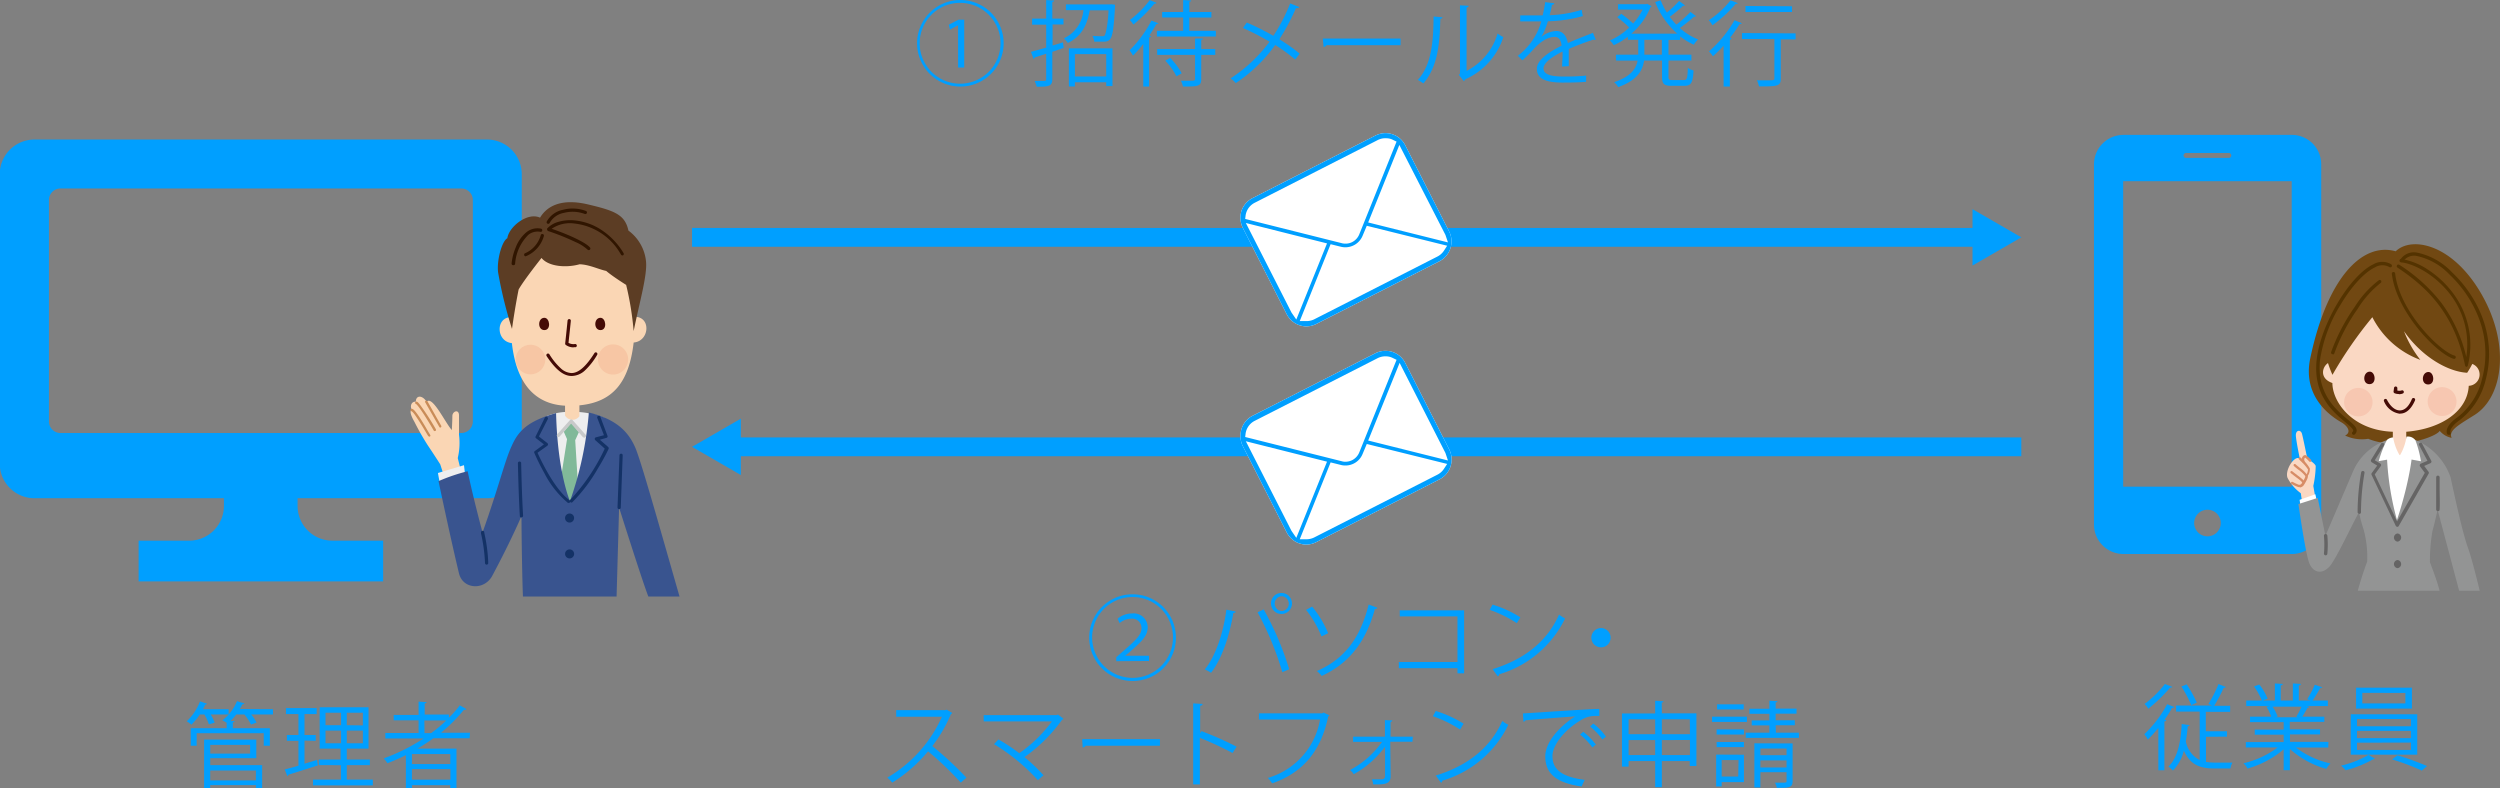 <svg id="レイヤー_1" data-name="レイヤー 1" xmlns="http://www.w3.org/2000/svg" xmlns:xlink="http://www.w3.org/1999/xlink" viewBox="0 0 376.03 118.58"><rect x="0" y="0" width="376.03" height="118.58" fill="#808080" stroke="none"/><defs><style>.cls-1,.cls-3{fill:none;}.cls-2{fill:#009fff;}.cls-3{stroke:#009fff;stroke-miterlimit:10;stroke-width:2.83px;}.cls-4{fill:#fff;}.cls-5{clip-path:url(#clip-path);}.cls-6{fill:#714812;}.cls-7{fill:#fad8c3;}.cls-8{fill:#d78c66;}.cls-9{fill:#939494;}.cls-10{fill:#f7c7b1;}.cls-11{fill:#440b06;}.cls-12{fill:#543300;}.cls-13{fill:#656464;}.cls-14{fill:#fad6b4;}.cls-15{fill:#c98c58;}.cls-16{fill:#eeeeef;}.cls-17{fill:#81b999;}.cls-18{fill:#39548f;}.cls-19{fill:#143266;}.cls-20{fill:#f7c6a4;}.cls-21{fill:#5c3d24;}.cls-22{fill:#301500;}.cls-23{fill:#c8c9ca;}</style><clipPath id="clip-path" transform="translate(-0.04 -1.2)"><rect class="cls-1" x="331.7" y="30.61" width="55.24" height="59.44"/></clipPath></defs><title>106</title><path class="cls-2" d="M324.68,110.69a19.75,19.75,0,0,1-1.58,1.75,6.61,6.61,0,0,0-.53-.81,17.94,17.94,0,0,0,3.44-4.51l1.07.43c-.05.1-.16.13-.33.13a18.68,18.68,0,0,1-1.13,1.76l.26.1c0,.09-.11.15-.29.18v7.34h-.91Zm2.09-6.18c0,.09-.17.13-.32.11a23.13,23.13,0,0,1-3.28,3.18,4.53,4.53,0,0,0-.56-.72,15.43,15.43,0,0,0,3.06-3Zm5.08,7.51v3.77a7,7,0,0,0,1.33.11h2.65a2.7,2.7,0,0,0-.31.89h-2.39c-2.15,0-3.66-.53-4.61-2.69a6.54,6.54,0,0,1-1.64,3,5,5,0,0,0-.69-.6c1.35-1.25,1.87-3.6,2-6.39l1.18.15c0,.1-.1.16-.27.19a21.9,21.9,0,0,1-.29,2.25,4,4,0,0,0,2.09,2.82v-7.29h-3.55v-.91h5.41l-.55-.23a19.6,19.6,0,0,0,1.52-3l1.09.44c0,.09-.15.13-.31.13a25.07,25.07,0,0,1-1.43,2.7h2.4v.91h-3.66v2.92H335V112Zm-2.91-7.89a19.62,19.62,0,0,1,1.53,2.75l-.83.39a19.46,19.46,0,0,0-1.49-2.81Z" transform="translate(-0.04 -1.2)"/><path class="cls-2" d="M350.24,113.64h-4.86a13.12,13.12,0,0,0,5.19,2.39,3.89,3.89,0,0,0-.63.82,13.69,13.69,0,0,1-5.48-3v3.2h-.93v-3.14a14.32,14.32,0,0,1-5.44,2.89,3.54,3.54,0,0,0-.61-.8,13.58,13.58,0,0,0,5.14-2.37h-4.78v-.81h5.69V111.7h-4.35v-.76h4.35v-1.12h-5.06V109h3.19a7,7,0,0,0-.72-1.49l.54-.11H337.9v-.83h2.35a10.7,10.7,0,0,0-1.18-2.13l.8-.28a8.91,8.91,0,0,1,1.25,2.13l-.74.28h1.83V104l1.19.07c0,.14-.13.21-.31.23v2.27h1.82V104l1.22.07c0,.14-.14.21-.32.23v2.27h1.76l-.51-.19a14.33,14.33,0,0,0,1.15-2.19l1.1.38c0,.08-.14.13-.29.13a21.33,21.33,0,0,1-1.14,1.87h2.3v.83H347l.41.13a.26.26,0,0,1-.29.12c-.2.38-.51.93-.79,1.35h3.32v.78h-5.2v1.12H349v.76h-4.52v1.13h5.78ZM345.43,109a12.55,12.55,0,0,0,.79-1.51h-4.36a6.69,6.69,0,0,1,.77,1.5l-.43.1h3.46Z" transform="translate(-0.04 -1.2)"/><path class="cls-2" d="M357.26,115.31a.42.42,0,0,1-.28.1,17,17,0,0,1-4.13,1.65,5.67,5.67,0,0,0-.69-.7,14.51,14.51,0,0,0,4.13-1.62Zm-3.64-6.68h10v6.08h-10Zm.8-4h8.4v3.15h-8.4Zm.14,4.73v1.08h8.11v-1.08Zm0,1.77v1.09h8.11v-1.09Zm0,1.78V114h8.11v-1.11Zm.8-7.5V107h6.48v-1.57Zm8.95,11.7a34.5,34.5,0,0,0-4.49-1.69l.83-.62a45.44,45.44,0,0,1,4.45,1.62Z" transform="translate(-0.04 -1.2)"/><path class="cls-2" d="M31.46,110.15a6.67,6.67,0,0,0-.69-1.49H30.1a9.56,9.56,0,0,1-1.27,1.54,5.24,5.24,0,0,0-.7-.51,8.24,8.24,0,0,0,2-3l1.08.37a.3.3,0,0,1-.29.11c-.1.22-.23.46-.35.7h3.86v.79H31.73a7.63,7.63,0,0,1,.6,1.24Zm9.64-2.28v.79H37.83a5.91,5.91,0,0,1,.8,1.23l-.84.29a7.49,7.49,0,0,0-1-1.52H35.58a8.56,8.56,0,0,1-.89,1l.64,0c0,.1-.09.16-.27.18v.89h5.57v2.64h-.92v-1.89H29.62v1.89h-.89v-2.64h5.4v-.82c-.19-.12-.46-.28-.64-.37a7,7,0,0,0,2.2-2.88l1.09.34c0,.08-.12.13-.29.13-.11.23-.24.47-.38.71Zm-9.44,7.37v1.05h7.81v3.46h-.94v-.46H31.66v.49h-.92v-7.33h7.85v2.79Zm6-2h-6v1.31h6Zm.87,3.86H31.66v1.48h6.87Z" transform="translate(-0.04 -1.2)"/><path class="cls-2" d="M45.84,112.59v3.48l1.9-.57c0,.09,0,.17.11.82-1.62.52-3.34,1.08-4.42,1.4a.28.28,0,0,1-.18.21l-.38-1c.57-.14,1.27-.33,2.06-.56v-3.74H43.19v-.88h1.74v-3.15H43.05v-.9h4.62v.9H45.84v3.15h1.69v.88Zm6.36,5.87h3.92v.87h-9v-.87h4.2v-2.17H48v-.85h3.27V113.8H48.12v-6.22h7.35v6.22H52.2v1.64h3.47v.85H52.2ZM49,108.4v1.88h2.34V108.4ZM49,113h2.34v-1.91H49Zm5.62-2.69V108.4H52.2v1.88Zm0,2.69v-1.91H52.2V113Z" transform="translate(-0.04 -1.2)"/><path class="cls-2" d="M70.68,112.24H65.23a27.39,27.39,0,0,1-2.4,1.56H68.7v5.92h-.93v-.42H62v.48h-.91v-5c-.9.45-1.84.86-2.77,1.22a5.93,5.93,0,0,0-.56-.73,28.87,28.87,0,0,0,6-3H58v-.82h5v-1.9H59.26v-.82H63v-2l1.2.08c0,.1-.1.17-.28.2v1.67h3.64v.47a15.06,15.06,0,0,0,1.64-1.86l1,.57a.3.3,0,0,1-.24.09h-.14a23,23,0,0,1-3.45,3.46h4.36Zm-2.91,3.88v-1.5H62v1.5ZM62,118.47h5.79v-1.58H62Zm1.89-7h1a22,22,0,0,0,2.27-1.9H63.87Z" transform="translate(-0.04 -1.2)"/><line class="cls-3" x1="297.93" y1="35.7" x2="104.09" y2="35.7"/><polygon class="cls-2" points="296.69 31.46 304.03 35.7 296.69 39.94 296.69 31.46"/><line class="cls-3" x1="110.19" y1="67.21" x2="304.03" y2="67.21"/><polygon class="cls-2" points="111.43 71.45 104.09 67.21 111.43 62.97 111.43 71.45"/><path class="cls-4" d="M196.33,50.29a4,4,0,0,1-.5-.08l-.3-.08a3.21,3.21,0,0,1-1.09-.6,3.38,3.38,0,0,1-.86-1.06l-6.61-13a2.82,2.82,0,0,1-.23-.61,3.25,3.25,0,0,1-.05-1.61,3.18,3.18,0,0,1,.08-.33A3.37,3.37,0,0,1,188.43,31l18.49-9.41a3.39,3.39,0,0,1,1.74-.36,3.63,3.63,0,0,1,.81.16l.31.12a3.36,3.36,0,0,1,1.28,1,3.43,3.43,0,0,1,.35.55L218,36a3.33,3.33,0,0,1,.36,1.31,3.46,3.46,0,0,1-.16,1.24,1.72,1.72,0,0,1-.11.29,3.34,3.34,0,0,1-1.55,1.66l-18.48,9.41A3.43,3.43,0,0,1,196.33,50.29Z" transform="translate(-0.04 -1.2)"/><path class="cls-2" d="M196.33,50.29a4,4,0,0,1-.5-.08l-.3-.08a3.21,3.21,0,0,1-1.09-.6,3.38,3.38,0,0,1-.86-1.06l-6.61-13a2.82,2.82,0,0,1-.23-.61,3.25,3.25,0,0,1-.05-1.61,3.18,3.18,0,0,1,.08-.33A3.37,3.37,0,0,1,188.43,31l18.49-9.41a3.39,3.39,0,0,1,1.74-.36,3.63,3.63,0,0,1,.81.16l.31.12a3.36,3.36,0,0,1,1.28,1,3.43,3.43,0,0,1,.35.55L218,36a3.33,3.33,0,0,1,.36,1.31,3.46,3.46,0,0,1-.16,1.24,1.72,1.72,0,0,1-.11.29,3.34,3.34,0,0,1-1.55,1.66l-18.48,9.41A3.43,3.43,0,0,1,196.33,50.29Zm-.79-.8.9,0a2.53,2.53,0,0,0,1.29-.27l18.49-9.42a2.62,2.62,0,0,0,1-.88l.49-.76-12.09-3L205,36.64a2.81,2.81,0,0,1-2.8,1.75,2.94,2.94,0,0,1-.49-.08l-1.53-.38Zm-1.27-1.33.06.1.69,1,4.62-11.45-12.21-3.07ZM208.6,22a2.51,2.51,0,0,0-1.34.27l-18.48,9.42a2.55,2.55,0,0,0-1.29,1.5,2.83,2.83,0,0,0-.09.37l-.07.57,14.54,3.65a1.76,1.76,0,0,0,.39.06,2.24,2.24,0,0,0,1.17-.23,2.26,2.26,0,0,0,1.06-1.16L210.1,22.5l-.54-.26a1.64,1.64,0,0,0-.33-.14A2.2,2.2,0,0,0,208.6,22Zm-2.77,12.66,12,3-.38-1.13L210.52,23Z" transform="translate(-0.04 -1.2)"/><path class="cls-4" d="M196.33,83.11a2.74,2.74,0,0,1-.5-.08l-.3-.08a3.05,3.05,0,0,1-1.09-.6,3.38,3.38,0,0,1-.86-1.06l-6.61-13a2.82,2.82,0,0,1-.23-.61,3.25,3.25,0,0,1-.05-1.61,3.18,3.18,0,0,1,.08-.33,3.37,3.37,0,0,1,1.66-2l18.49-9.41a3.29,3.29,0,0,1,1.74-.35,3.13,3.13,0,0,1,.81.15l.31.12a3.36,3.36,0,0,1,1.28,1,3.94,3.94,0,0,1,.35.55l6.61,13a3.38,3.38,0,0,1,.36,1.31,3.46,3.46,0,0,1-.16,1.24,1.72,1.72,0,0,1-.11.29,3.3,3.3,0,0,1-1.55,1.66l-18.48,9.41A3.33,3.33,0,0,1,196.33,83.11Z" transform="translate(-0.04 -1.2)"/><path class="cls-2" d="M196.33,83.11a2.74,2.74,0,0,1-.5-.08l-.3-.08a3.05,3.05,0,0,1-1.09-.6,3.38,3.38,0,0,1-.86-1.06l-6.61-13a2.82,2.82,0,0,1-.23-.61,3.25,3.25,0,0,1-.05-1.61,3.18,3.18,0,0,1,.08-.33,3.37,3.37,0,0,1,1.66-2l18.49-9.41a3.29,3.29,0,0,1,1.74-.35,3.13,3.13,0,0,1,.81.15l.31.12a3.36,3.36,0,0,1,1.28,1,3.94,3.94,0,0,1,.35.55l6.61,13a3.38,3.38,0,0,1,.36,1.31,3.46,3.46,0,0,1-.16,1.24,1.72,1.72,0,0,1-.11.29,3.3,3.3,0,0,1-1.55,1.66l-18.48,9.41A3.33,3.33,0,0,1,196.33,83.11Zm-.79-.8.9,0a2.64,2.64,0,0,0,1.29-.28l18.49-9.42a2.62,2.62,0,0,0,1-.88l.49-.75-12.09-3L205,69.46a2.78,2.78,0,0,1-2.8,1.75,2.18,2.18,0,0,1-.49-.08l-1.53-.38ZM194.27,81l.06.1.69,1,4.62-11.46-12.21-3.07ZM208.6,54.8a2.61,2.61,0,0,0-1.34.27l-18.48,9.42a2.55,2.55,0,0,0-1.29,1.5,2.83,2.83,0,0,0-.09.37l-.07.57,14.54,3.65a1.78,1.78,0,0,0,.39.07,2.35,2.35,0,0,0,1.17-.24,2.26,2.26,0,0,0,1.06-1.16l5.61-13.93-.54-.26a2.52,2.52,0,0,0-.33-.14A2.2,2.2,0,0,0,208.6,54.8Zm-2.77,12.66,12,3-.38-1.13-6.89-13.55Z" transform="translate(-0.04 -1.2)"/><path class="cls-2" d="M344.74,21.49H319.39A4.43,4.43,0,0,0,315,25.9V80.12a4.43,4.43,0,0,0,4.42,4.41h25.35a4.42,4.42,0,0,0,4.41-4.41V25.9A4.42,4.42,0,0,0,344.74,21.49Zm-15.9,2.72h6.44a.37.37,0,0,1,.37.37.36.36,0,0,1-.37.37h-6.44a.37.37,0,0,1-.37-.37A.38.38,0,0,1,328.84,24.21Zm3.23,57.66a2,2,0,1,1,2-2A2,2,0,0,1,332.07,81.87Zm12.67-7.47H319.39V28.45h25.35Z" transform="translate(-0.04 -1.2)"/><path class="cls-2" d="M170.39,103.63a6.52,6.52,0,1,1,6.52-6.51A6.5,6.5,0,0,1,170.39,103.63Zm-6.08-6.51A6.08,6.08,0,1,0,170.39,91,6.08,6.08,0,0,0,164.31,97.12Zm3.63,3.53v-.59l.79-.7c2.31-2,3-2.72,3-3.66a1.4,1.4,0,0,0-1.6-1.44,2.8,2.8,0,0,0-1.69.66l-.3-.66a3.4,3.4,0,0,1,2.19-.79,2.11,2.11,0,0,1,2.34,2.06c0,1.38-1,2.24-2.89,3.9l-.5.4v0h3.59v.79Z" transform="translate(-0.04 -1.2)"/><path class="cls-2" d="M185.92,93.19c0,.12-.16.2-.37.21-.56,3.37-1.72,6.91-3.36,9a4.22,4.22,0,0,0-.94-.5c1.57-1.91,2.81-5.46,3.25-9Zm7,9.11a47,47,0,0,0-3.72-9l.91-.44a45.34,45.34,0,0,1,3.84,9Zm-.18-11.91A1.58,1.58,0,1,1,191.21,92,1.57,1.57,0,0,1,192.78,90.39ZM193.89,92a1.12,1.12,0,0,0-1.11-1.12,1.12,1.12,0,0,0,0,2.23A1.12,1.12,0,0,0,193.89,92Z" transform="translate(-0.04 -1.2)"/><path class="cls-2" d="M197.4,92.44a15.85,15.85,0,0,1,2.41,4l-1,.49a16,16,0,0,0-2.32-4Zm9.8.17c0,.12-.14.18-.36.18-1.42,5.22-4.11,8.29-8,10.08a4.55,4.55,0,0,0-.72-.74c3.86-1.69,6.45-4.61,7.78-10Z" transform="translate(-0.04 -1.2)"/><path class="cls-2" d="M220.26,93v9.48h-1v-.77h-8.82v-.94h8.82V93.91h-8.68V93Z" transform="translate(-0.04 -1.2)"/><path class="cls-2" d="M224.54,92.14a17.56,17.56,0,0,1,4.18,1.91l-.53.88a18.28,18.28,0,0,0-4.09-2Zm0,9.71c5-1.54,8.28-4.33,10-8.21a5.34,5.34,0,0,0,.91.58,16.06,16.06,0,0,1-9.92,8.4.42.42,0,0,1-.2.32Z" transform="translate(-0.04 -1.2)"/><path class="cls-2" d="M242.3,97.12a1.45,1.45,0,1,1-1.44-1.45A1.45,1.45,0,0,1,242.3,97.12Z" transform="translate(-0.04 -1.2)"/><path class="cls-2" d="M143.26,108.45a.31.31,0,0,1-.19.16,21.53,21.53,0,0,1-2.8,4.81,51.35,51.35,0,0,1,5.13,4.75l-.85.75a46.41,46.41,0,0,0-4.92-4.71,22.15,22.15,0,0,1-5.39,4.71,5.18,5.18,0,0,0-.73-.76,20.09,20.09,0,0,0,8.21-9.15h-6.88v-1h7.42l.18-.07Z" transform="translate(-0.04 -1.2)"/><path class="cls-2" d="M160,109.31a.33.33,0,0,1-.21.14,23.64,23.64,0,0,1-5.66,5.63,26.48,26.48,0,0,1,2.87,2.73l-.85.74a29.53,29.53,0,0,0-6.6-5.42l.67-.71a27.68,27.68,0,0,1,3.13,2.07,20.93,20.93,0,0,0,4.91-4.78H148v-.95h11l.16-.09Z" transform="translate(-0.04 -1.2)"/><path class="cls-2" d="M162.81,112.37h11.7v1H163.34a.59.59,0,0,1-.45.26Z" transform="translate(-0.04 -1.2)"/><path class="cls-2" d="M185.43,114.46a50,50,0,0,0-4.92-2.28v7h-1V107l1.41.08c0,.16-.12.25-.36.3v4.09l.21-.3a50.57,50.57,0,0,1,5.27,2.34Z" transform="translate(-0.04 -1.2)"/><path class="cls-2" d="M200,108.8a.35.35,0,0,1-.18.16c-1.11,5.3-3.85,8.46-8.43,10.07a7.56,7.56,0,0,0-.65-.82,11.1,11.1,0,0,0,7.85-8.78H189.4v-.94h9.52l.2-.12Z" transform="translate(-0.04 -1.2)"/><path class="cls-2" d="M212.49,112.77h-3.34l.06,5.19c0,1.22-1,1.25-2.62,1.22a3.58,3.58,0,0,0-.2-.76c.72,0,1.34,0,1.55,0a.47.47,0,0,0,.43-.45l0-4.46a14.71,14.71,0,0,1-4.71,4.14,2.81,2.81,0,0,0-.56-.63,13.84,13.84,0,0,0,4.81-4.23h-4.35V112h4.79l0-2.49,1.12.06a.3.3,0,0,1-.28.21V112h3.35Z" transform="translate(-0.04 -1.2)"/><path class="cls-2" d="M216,108.14a17.56,17.56,0,0,1,4.18,1.91l-.53.88a18.28,18.28,0,0,0-4.09-2Zm0,9.71c5-1.54,8.28-4.33,10-8.21a5.34,5.34,0,0,0,.91.58,16.06,16.06,0,0,1-9.92,8.4.42.42,0,0,1-.2.32Z" transform="translate(-0.04 -1.2)"/><path class="cls-2" d="M229.1,108.51c1.05-.05,9.68-.66,11.5-.68l0,1.06a4.79,4.79,0,0,0-.52,0,4,4,0,0,0-2.4.72c-2.1,1.26-4.13,3.51-4.13,5.32,0,2,1.37,3.12,4.85,3.57l-.47,1c-4-.57-5.46-2.06-5.46-4.55,0-2,1.95-4.37,4.51-6-1.54.11-5.67.42-7.48.59a.42.42,0,0,1-.31.22Zm9.08,2.76a10.18,10.18,0,0,1,1.9,1.93l-.53.43a9.42,9.42,0,0,0-1.85-1.94Zm1.51-1.24A9,9,0,0,1,241.6,112l-.54.42a10.13,10.13,0,0,0-1.85-1.94Z" transform="translate(-0.04 -1.2)"/><path class="cls-2" d="M250,108.49h5.2v7.93h-1v-.75H250v3.93h-1v-3.93h-4v.84H244v-8H249V106.6l1.26.09c0,.09-.09.16-.28.19Zm-1,.91h-4v2.23h4Zm-4,5.37h4v-2.26h-4Zm9.21-5.37H250v2.23h4.23ZM250,114.77h4.23v-2.26H250Z" transform="translate(-0.04 -1.2)"/><path class="cls-2" d="M262.8,109v.79h-5.25V109Zm-.45,5.72v4.12H259v.65h-.83V114.7Zm0-3.81v.77h-4.11v-.77Zm-4.11,2.67v-.77h4.11v.77Zm4.07-6.44v.77h-4v-.77Zm-.77,8.38H259V118h2.49Zm5.62-4.12h3.46v.78h-8v-.78h3.56v-1.09h-2.66v-.75h2.66v-1h-3v-.76h3V106.6l1.22.07c0,.1-.1.17-.28.2v.91h3.14v.76h-3.14v1H270v.75h-2.88Zm2.51,1.62v5.68c0,1-.55,1-2.37,1a3.17,3.17,0,0,0-.28-.78l1.06,0c.59,0,.68,0,.68-.24v-1.33h-3.94v2.29h-.9V113Zm-.91.77h-3.94v1h3.94Zm-3.94,2.85h3.94v-1.07h-3.94Z" transform="translate(-0.04 -1.2)"/><path class="cls-2" d="M73.3,22.19h-68A5.22,5.22,0,0,0,0,27.4V70.93a5.22,5.22,0,0,0,5.22,5.21h28.5V77.3a5.22,5.22,0,0,1-5.21,5.22H20.89v6.13H57.67V82.52H50A5.22,5.22,0,0,1,44.8,77.3V76.14H73.3a5.22,5.22,0,0,0,5.22-5.21V27.4A5.22,5.22,0,0,0,73.3,22.19Zm-2.14,42.4a1.74,1.74,0,0,1-1.74,1.74H9.14A1.74,1.74,0,0,1,7.4,64.59V31.29a1.74,1.74,0,0,1,1.74-1.74H69.42a1.74,1.74,0,0,1,1.74,1.74Z" transform="translate(-0.04 -1.2)"/><g class="cls-5"><path class="cls-6" d="M360.38,39c2.4-2.33,8.64-1.13,13,6.61s3,15.41-1.13,18c-2.25,1.43-4,2.33-3.45,3.45A3.1,3.1,0,0,1,367,66c-.37.82-6.16,3.08-10.75,1.2a5.9,5.9,0,0,1-3.48-.49c.95-.45.47-1.39-.58-2s-5.95-3.51-4.66-9.62C350.08,43,355.34,37.57,360.38,39Z" transform="translate(-0.04 -1.2)"/><path class="cls-7" d="M371.9,55.94a12,12,0,0,1-.77,1.33c-2.91-.17-6.79-2.38-9.5-6.25a16.71,16.71,0,0,0,2.46,4.31,13.25,13.25,0,0,1-7.22-6.42,61.46,61.46,0,0,0-6,8.67,15.5,15.5,0,0,1-.67-1.77c-.92.61-1.29,2.33.66,3,0,2.84,3,7.12,9.09,7.33v1.18l-.39.38c.2.26,1.38,2.44,1.38,2.44s1.09-1.93,1.43-2.62l-.4-.38c0-.41,0-.86,0-1,5.31-.43,9.21-3.12,9.4-6.91A1.7,1.7,0,0,0,371.9,55.94Z" transform="translate(-0.04 -1.2)"/><path class="cls-4" d="M358.61,69.7s.67,8.38,2,10.48a47,47,0,0,0,2.81-10.54Z" transform="translate(-0.04 -1.2)"/><path class="cls-7" d="M348.56,77.59l-.57-3.3a15.55,15.55,0,0,0,.36-3c-.11-.42-1.26-1.09-1.26-1.09-.27-1.31-.62-3.05-.8-3.74s-1-.63-.92.34.59,3.38.59,3.38c-.76-.59-2.29,1.71-1.85,2.89a6.7,6.7,0,0,0,2,2.32l.42,2.87Z" transform="translate(-0.04 -1.2)"/><path class="cls-7" d="M374.1,95.66l-1.38-5.3-2.15.92L372,96.12s-.35,4,.57,3.68c0,1.53.3,3.5,1.22,3S374.72,97.4,374.1,95.66Z" transform="translate(-0.04 -1.2)"/><path class="cls-8" d="M372.52,100a.19.19,0,0,1-.13,0,.19.19,0,0,1,0-.26c.34-.34.41-.67.48-1.72a.19.19,0,0,1,.2-.17.17.17,0,0,1,.16.19c-.07,1-.15,1.52-.59,2a.18.18,0,0,1-.12,0Z" transform="translate(-0.04 -1.2)"/><path class="cls-8" d="M373,102.68a.55.55,0,0,1-.18,0,.18.18,0,0,1,.1-.35.18.18,0,0,0,.2,0c.21-.16.43-.8.34-2.93a.17.17,0,0,1,.17-.19.18.18,0,0,1,.19.17c.08,1.91-.06,2.91-.48,3.24a.51.51,0,0,1-.34.11Z" transform="translate(-0.04 -1.2)"/><polygon class="cls-4" points="346.04 76.25 345.89 75.18 348.26 74.34 348.5 75.49 346.04 76.25"/><polygon class="cls-4" points="371.2 93.21 371.43 94.2 373.88 93.51 373.58 92.44 371.2 93.21"/><path class="cls-9" d="M373.93,94s-1.67-7.6-2.7-10.46c-.79-2.23-1.83-7-2.6-10.56A9.45,9.45,0,0,0,363,67.24c0,5.17-2.43,12.17-2.43,12.17a42.5,42.5,0,0,1-1.54-12,8.57,8.57,0,0,0-5.16,4.92l-4.06,9.47-1.16-5.71-2.9.93s1,7,1.56,8.68,2,2,3.18.64c1-1.2,3.46-6.49,4.37-8.1a23.12,23.12,0,0,0,.7,2.62,15.61,15.61,0,0,1,.53,4.82,50.46,50.46,0,0,0-1.69,5.45c2.46.53,5.91.84,12.74-.16,0-1.09-1.61-5.21-1.61-5.21a26.18,26.18,0,0,1,.38-4.68c.38-1.38.77-3.22.77-3.22l4.52,17Z" transform="translate(-0.04 -1.2)"/><path class="cls-10" d="M356.9,61.68a2.14,2.14,0,1,1-2.14-2.13A2.14,2.14,0,0,1,356.9,61.68Z" transform="translate(-0.04 -1.2)"/><path class="cls-10" d="M369.53,61.6a2.17,2.17,0,1,1-2.17-2.17A2.17,2.17,0,0,1,369.53,61.6Z" transform="translate(-0.04 -1.2)"/><path class="cls-11" d="M356.49,57.1c.85,0,1.08,1.88-.05,1.88S355.46,57.1,356.49,57.1Z" transform="translate(-0.04 -1.2)"/><path class="cls-11" d="M365.31,57.15c.85,0,1.08,1.88-.05,1.88S364.27,57.15,365.31,57.15Z" transform="translate(-0.04 -1.2)"/><path class="cls-11" d="M360.83,60.46a1.44,1.44,0,0,1-.63-.12.26.26,0,0,1-.14-.26l.07-.53a.25.25,0,0,1,.5.07l0,.32a1.23,1.23,0,0,0,.6,0,.25.25,0,1,1,.18.46,1.36,1.36,0,0,1-.54.09Z" transform="translate(-0.04 -1.2)"/><path class="cls-11" d="M361,63.43a3,3,0,0,1-2.39-1.91.25.25,0,0,1,.44-.22c.53,1.05,1.27,1.66,2,1.63s1.32-.63,1.77-1.71a.25.25,0,0,1,.47.19c-.54,1.27-1.32,2-2.22,2Z" transform="translate(-0.04 -1.2)"/><path class="cls-12" d="M369.2,55.18h-.07c-1.29-.36-3.48-2.2-5.33-4.48-1.32-1.62-3.59-4.86-4-8.32a.24.24,0,0,1,.22-.27.25.25,0,0,1,.28.22c.63,5.68,6.74,11.76,8.94,12.36a.25.25,0,0,1,.17.31.26.26,0,0,1-.24.19Z" transform="translate(-0.04 -1.2)"/><path class="cls-12" d="M371.06,56.38h0a.25.25,0,0,1-.24-.2c-1.68-8.15-6.08-12-10.17-14.73a.25.25,0,0,1,.28-.42,25.18,25.18,0,0,1,6.26,5.64A22.1,22.1,0,0,1,371,54.9a12.31,12.31,0,0,0-2.11-9c-2.18-3.1-5.53-5-7.72-5.25a.25.25,0,0,1,.06-.5,10.27,10.27,0,0,1,4,1.61,14.64,14.64,0,0,1,4,3.85,12.91,12.91,0,0,1,2,10.58.25.25,0,0,1-.24.2Z" transform="translate(-0.04 -1.2)"/><path class="cls-12" d="M350.91,54.47h-.08a.25.25,0,0,1-.16-.32,29.21,29.21,0,0,1,3.56-6.81,15.08,15.08,0,0,1,3.63-4,.25.25,0,0,1,.34.1.26.26,0,0,1-.11.34,15.09,15.09,0,0,0-3.44,3.89,28.28,28.28,0,0,0-3.5,6.69.25.25,0,0,1-.24.17Z" transform="translate(-0.04 -1.2)"/><path class="cls-8" d="M347,72.93a.15.15,0,0,1-.11,0,.18.18,0,0,1,0-.25,1.55,1.55,0,0,0,.3-.87A7,7,0,0,0,346,70.46l-.17-.17a.18.18,0,0,1,0-.26.18.18,0,0,1,.25,0l.17.17a5.09,5.09,0,0,1,1.22,1.48,1.76,1.76,0,0,1-.37,1.17.17.17,0,0,1-.14.07Z" transform="translate(-0.04 -1.2)"/><path class="cls-8" d="M346.59,73.88h-.07a.17.17,0,0,1-.09-.23,1.78,1.78,0,0,1,.1-.21,2.15,2.15,0,0,0,.27-.61,4.7,4.7,0,0,0-1.08-1c-.24-.19-.47-.37-.65-.54a.18.18,0,0,1,0-.25.19.19,0,0,1,.26,0c.16.16.39.33.62.52a4.73,4.73,0,0,1,1.19,1.17c.1.2-.05.52-.28.94a1.65,1.65,0,0,0-.09.16.18.18,0,0,1-.17.11Z" transform="translate(-0.04 -1.2)"/><path class="cls-8" d="M345.94,74.46a.6.6,0,0,1-.22,0,7.1,7.1,0,0,1-1-.46.18.18,0,0,1-.07-.24.18.18,0,0,1,.25-.07,7.2,7.2,0,0,0,.92.43c.17,0,.31,0,.5-.32a.94.94,0,0,0-.24-.29c-.18-.16-.42-.34-.71-.55l-.78-.61a.19.19,0,0,1,0-.25.18.18,0,0,1,.25,0l.77.6a8.52,8.52,0,0,1,.8.64c.11.11.4.39.25.66a.89.89,0,0,1-.71.53Z" transform="translate(-0.04 -1.2)"/><path class="cls-8" d="M346.46,70.75a.18.18,0,0,1-.17-.11.79.79,0,0,1,.19-.87.37.37,0,0,1,.41-.09,4.3,4.3,0,0,1,.75.68.2.2,0,0,1,0,.26.19.19,0,0,1-.26,0,4.61,4.61,0,0,0-.62-.59.25.25,0,0,0-.1.13.46.46,0,0,0,0,.36.17.17,0,0,1-.09.23l-.07,0Z" transform="translate(-0.04 -1.2)"/><path class="cls-12" d="M368.35,66.6a.24.24,0,0,1-.23-.14c-.3-.67.32-1.66,1.59-2.52a10.31,10.31,0,0,0,3.68-5.82,14.75,14.75,0,0,0-.58-9.25,17.76,17.76,0,0,0-4.32-6.36,9.55,9.55,0,0,0-5-2.82,2,2,0,0,0-2,.84.24.24,0,0,1-.34.07.25.25,0,0,1-.08-.34,2.44,2.44,0,0,1,2.5-1.07,10.07,10.07,0,0,1,5.31,3,18.39,18.39,0,0,1,4.45,6.55,15.85,15.85,0,0,1,1.08,5,14.93,14.93,0,0,1-.48,4.53,10.83,10.83,0,0,1-3.89,6.1c-1.13.77-1.57,1.56-1.41,1.9a.26.26,0,0,1-.13.33.18.18,0,0,1-.1,0Z" transform="translate(-0.04 -1.2)"/><path class="cls-12" d="M354.06,66.6a.26.26,0,0,1-.18-.07.26.26,0,0,1,0-.36A.29.29,0,0,0,354,66c0-.3-.56-.76-1.2-1.3-1.82-1.52-4.87-4.07-4.31-9.35s4.95-12.69,8.54-14.4a2.62,2.62,0,0,1,2.67,0,.26.26,0,0,1,.08.35.25.25,0,0,1-.35.07,2.15,2.15,0,0,0-2.18.05c-1.6.76-3.54,2.88-5.19,5.66A22,22,0,0,0,349,55.35c-.53,5,2.38,7.46,4.13,8.92.82.69,1.36,1.14,1.38,1.66a.76.76,0,0,1-.27.6.24.24,0,0,1-.18.07Z" transform="translate(-0.04 -1.2)"/><path class="cls-4" d="M360,67a7.77,7.77,0,0,0,1,2.72,7.57,7.57,0,0,0,1-2.84,1.34,1.34,0,0,1,1.36.58,15.8,15.8,0,0,1,.82,3.12L361,70l-3.17.56a16.83,16.83,0,0,1,1.22-3.17A1.43,1.43,0,0,1,360,67Z" transform="translate(-0.04 -1.2)"/><path class="cls-13" d="M360.61,80.43h0a.25.25,0,0,1-.22-.14l-3.63-7.65a.27.27,0,0,1,0-.26l.84-1.15-.82-.5a.24.24,0,0,1-.11-.16.22.22,0,0,1,0-.19l1.48-2.4a.26.26,0,1,1,.44.26l-1.35,2.19.83.5a.3.3,0,0,1,.12.17.29.29,0,0,1-.05.2l-.91,1.26,3.36,7.07,4.17-7.31-.74-1a.23.23,0,0,1,0-.21.24.24,0,0,1,.14-.17l1-.43-1.26-2.35a.26.26,0,0,1,.11-.35.24.24,0,0,1,.34.11l1.39,2.6a.23.23,0,0,1,0,.2.24.24,0,0,1-.13.15l-.94.41.66.89a.26.26,0,0,1,0,.28l-4.5,7.88a.24.24,0,0,1-.22.12Z" transform="translate(-0.04 -1.2)"/><path class="cls-13" d="M360.66,81.44a.62.62,0,0,1,0,1.23A.62.62,0,0,1,360.66,81.44Z" transform="translate(-0.04 -1.2)"/><path class="cls-13" d="M360.66,85.43a.62.62,0,0,1,0,1.23A.62.62,0,0,1,360.66,85.43Z" transform="translate(-0.04 -1.2)"/><path class="cls-13" d="M354.9,78.47a.25.25,0,0,1-.25-.23,35.47,35.47,0,0,1,.54-6,.26.26,0,0,1,.3-.2.25.25,0,0,1,.2.3,35.84,35.84,0,0,0-.53,5.9.26.26,0,0,1-.24.27Z" transform="translate(-0.04 -1.2)"/><path class="cls-13" d="M366.72,78.09h0a.26.26,0,0,1-.25-.26c0-.89,0-2.21,0-3.26,0-.66,0-1.22,0-1.57a.26.26,0,0,1,.52,0c0,.34,0,.9,0,1.55,0,1.06.06,2.38,0,3.29a.25.25,0,0,1-.25.25Z" transform="translate(-0.04 -1.2)"/><path class="cls-13" d="M349.82,84.73h0a.26.26,0,0,1-.23-.28,14.92,14.92,0,0,0,0-2.64.26.26,0,0,1,.22-.29.27.27,0,0,1,.29.23,14.33,14.33,0,0,1,0,2.75.25.25,0,0,1-.25.23Z" transform="translate(-0.04 -1.2)"/></g><path class="cls-14" d="M69.29,71.68l-.4-1.58a9.79,9.79,0,0,0,.19-3.52c0-1.17,0-2.44,0-2.9,0-1-1-.63-1,.1S68,65.89,68,65.89c-1-1.12-2.94-5.26-3.78-4.26-.74-1.1-1.63-.94-1.64,0-.57-.1-.94.58-.6,1.19-.44.18,0,1.15.39,1.82a38.69,38.69,0,0,0,2,3.52c1.09,1.62,1.89,2.89,1.89,2.89l.47,1.47Z" transform="translate(-0.04 -1.2)"/><path class="cls-15" d="M64.59,66.85a.21.21,0,0,1-.15-.08c-.11-.17-.26-.43-.44-.73-.35-.59-.79-1.32-1.2-1.92-.64-1-.84-1.06-.88-1.07a.18.18,0,0,1-.15-.2.2.2,0,0,1,.21-.16c.18,0,.43.19,1.11,1.2.41.62.86,1.36,1.22,2,.18.3.33.56.44.73a.18.18,0,0,1-.06.25.16.16,0,0,1-.1,0Z" transform="translate(-0.04 -1.2)"/><path class="cls-15" d="M65.44,66.05a.19.19,0,0,1-.16-.09c-2.07-3.54-2.62-4-2.68-4a.18.18,0,0,1-.12-.19.2.2,0,0,1,.21-.16c.05,0,.18,0,.62.6a38,38,0,0,1,2.29,3.56.18.18,0,0,1-.07.25.16.16,0,0,1-.09,0Z" transform="translate(-0.04 -1.2)"/><path class="cls-15" d="M66.28,65.52a.18.18,0,0,1-.16-.1L64,61.72a.17.17,0,0,1,.07-.24.19.19,0,0,1,.25.06l2.09,3.71a.19.19,0,0,1-.07.24.16.16,0,0,1-.09,0Z" transform="translate(-0.04 -1.2)"/><path class="cls-16" d="M91,64.09a12,12,0,0,0-5.14-.93,8.89,8.89,0,0,0-3.53.59l3.22,14.47Z" transform="translate(-0.04 -1.2)"/><polygon class="cls-17" points="84.8 64.94 85.91 63.57 87.08 64.98 86.52 66.21 86.89 72.25 85.71 76.85 84.28 72.48 85.29 66.05 84.8 64.94"/><polygon class="cls-16" points="66.17 72.81 65.87 71.14 69.79 69.97 69.98 71.63 66.17 72.81"/><path class="cls-18" d="M95.61,68.56c-1-2.29-2.68-4.25-7-5.32a52.11,52.11,0,0,1-2.84,13.34s-1.86-4.21-2.09-13.25C79.42,64.54,78,66,77,68.29c-1,2.11-1.94,6.14-4.38,13-1.55-5.8-2.24-9.21-2.24-9.21A27.5,27.5,0,0,0,66,73.57s1.8,8.58,3.08,13.88c.59,2.42,3.81,2.58,5,.36,2.93-5.48,4.4-9,4.4-9,0,3.23.12,10.07.22,12.12H92.78l.38-13.38s3.47,11,4.4,13.38h4.69C98.85,79.05,96.44,70.53,95.61,68.56Z" transform="translate(-0.04 -1.2)"/><path class="cls-19" d="M78.47,79.05a.23.23,0,0,1-.24-.23c-.2-3.3-.29-7.91-.29-8a.25.25,0,0,1,.49,0c0,.05.09,4.65.29,7.94a.26.26,0,0,1-.23.26Z" transform="translate(-0.04 -1.2)"/><path class="cls-14" d="M95.61,48.85c0-1.69,0-3.55-.19-5.58-.14-3.82-2.2-7.86-7.93-8.3s-9.26,2.7-10.14,8.86a46.93,46.93,0,0,0-.45,5.08c-2.32,0-2.28,3.64.13,3.9v-.05c.56,5.21,2.79,9.18,8,9.46V63.7a1.28,1.28,0,0,0,2.16.1V62.17c5.1-.49,7.47-3.54,8.16-9.45C97.71,52.53,98,48.94,95.61,48.85Z" transform="translate(-0.04 -1.2)"/><circle class="cls-20" cx="79.79" cy="54.08" r="2.23"/><path class="cls-20" d="M94.52,55.27A2.27,2.27,0,1,1,92.25,53,2.27,2.27,0,0,1,94.52,55.27Z" transform="translate(-0.04 -1.2)"/><path class="cls-11" d="M81.92,49c.83,0,1.06,1.85,0,1.85S80.9,49,81.92,49Z" transform="translate(-0.04 -1.2)"/><path class="cls-11" d="M90.36,49c.83,0,1.06,1.85,0,1.85S89.34,49,90.36,49Z" transform="translate(-0.04 -1.2)"/><path class="cls-11" d="M86.32,53.45a2,2,0,0,1-1.18-.37.24.24,0,0,1-.09-.22s.22-2,.36-3.45a.26.26,0,0,1,.27-.22.25.25,0,0,1,.22.27c-.12,1.23-.3,2.83-.35,3.31a1.54,1.54,0,0,0,1,.17.25.25,0,0,1,.1.48,1.79,1.79,0,0,1-.34,0Z" transform="translate(-0.04 -1.2)"/><path class="cls-11" d="M86,57.75c-1.23,0-2.42-1-3.75-3a.25.25,0,0,1,.42-.27,9.63,9.63,0,0,0,1.74,2.14,2.5,2.5,0,0,0,1.59.69h0c1.07,0,2.19-1,3.45-3a.24.24,0,1,1,.41.26A10.32,10.32,0,0,1,88,56.94a3,3,0,0,1-1.92.81Z" transform="translate(-0.04 -1.2)"/><path class="cls-21" d="M81.49,40c1.05,1.3,3.69,1.52,5.73.95,1.48.05,2.84.76,4,1,1,.86,3,2.1,3,2.1A45.47,45.47,0,0,1,95.35,51c.89-4.41,2.1-8.48,1.85-10.57a6.56,6.56,0,0,0-2.64-4.55c-.51-2.42-2.13-3-6.11-3.94-4.46-1.05-6.37.64-7.18,2-1.91-.88-4.7,1.4-4.92,3.09-.84.46-1.61,3.36-1.39,5.14a64.67,64.67,0,0,0,2.09,8.5c.51-3.6,1-5.93,1-5.93C78.85,43.32,81.49,40,81.49,40Z" transform="translate(-0.04 -1.2)"/><path class="cls-22" d="M77.21,41.09h0a.24.24,0,0,1-.22-.26,8.41,8.41,0,0,1,.62-2.41,5.54,5.54,0,0,1,1.62-2.3,2.65,2.65,0,0,1,2.18-.53.24.24,0,0,1,.19.29.23.23,0,0,1-.28.19,2.23,2.23,0,0,0-1.8.44,6.82,6.82,0,0,0-2,4.36.24.24,0,0,1-.25.22Z" transform="translate(-0.04 -1.2)"/><path class="cls-22" d="M93.66,39.62a.26.26,0,0,1-.21-.11,9.17,9.17,0,0,0-7-4.69,4.86,4.86,0,0,0-3.43.79c2.9,1,5.13,2.1,5.75,2.8a.24.24,0,0,1,0,.34.25.25,0,0,1-.35,0,6.45,6.45,0,0,0-1.83-1.15,35.09,35.09,0,0,0-4.08-1.64.25.25,0,0,1-.16-.17.28.28,0,0,1,0-.23,3.69,3.69,0,0,1,1.71-1,6.47,6.47,0,0,1,2.4-.21,8.93,8.93,0,0,1,3.85,1.31,10.87,10.87,0,0,1,3.52,3.61.25.25,0,0,1-.08.34.28.28,0,0,1-.13,0Z" transform="translate(-0.04 -1.2)"/><path class="cls-22" d="M79.12,39.77a.25.25,0,0,1-.22-.15A.24.24,0,0,1,79,39.3a4.21,4.21,0,0,0,2.38-2.74.23.23,0,0,1,.31-.15.24.24,0,0,1,.15.31,4.64,4.64,0,0,1-2.65,3l-.1,0Z" transform="translate(-0.04 -1.2)"/><path class="cls-22" d="M82.5,34.85l-.1,0a.25.25,0,0,1-.12-.33,3.56,3.56,0,0,1,2.46-1.77,5.64,5.64,0,0,1,3.43.18.24.24,0,0,1,.14.32.25.25,0,0,1-.32.13,5.2,5.2,0,0,0-3.13-.16,3.07,3.07,0,0,0-2.14,1.51.24.24,0,0,1-.22.14Z" transform="translate(-0.04 -1.2)"/><path class="cls-23" d="M87.88,67a.27.27,0,0,1-.19-.08l-1.75-2-1.73,1.94a.25.25,0,0,1-.35,0,.24.24,0,0,1,0-.34l1.92-2.15a.25.25,0,0,1,.18-.08h0a.27.27,0,0,1,.19.08l1.93,2.18A.25.25,0,0,1,88,67a.27.27,0,0,1-.16.06Z" transform="translate(-0.04 -1.2)"/><path class="cls-19" d="M85.59,76.83a.24.24,0,0,1-.14,0,14.29,14.29,0,0,1-3.55-4.5,32.37,32.37,0,0,1-1.49-3,.22.22,0,0,1,.08-.29l1.36-1-1.17-.91a.22.22,0,0,1-.07-.3L82,64a.25.25,0,0,1,.44.23l-1.34,2.62,1.27,1a.24.24,0,0,1,.1.19.26.26,0,0,1-.1.2l-1.48,1.06c.43.95,2.51,5.45,4.8,7.13a.24.24,0,0,1,.06.34.26.26,0,0,1-.2.1Z" transform="translate(-0.04 -1.2)"/><path class="cls-19" d="M86,76.8a.25.25,0,0,1-.18-.08.24.24,0,0,1,0-.35A29.25,29.25,0,0,0,91,68.68L89.57,67.4a.26.26,0,0,1-.07-.24.24.24,0,0,1,.17-.18l1.21-.32-1-2.59a.24.24,0,0,1,.14-.31.24.24,0,0,1,.32.14l1.07,2.84a.23.23,0,0,1,0,.2.26.26,0,0,1-.15.12l-1,.28,1.26,1.1a.24.24,0,0,1,.06.28S91,70,90,71.61a24.47,24.47,0,0,1-3.86,5.12.24.24,0,0,1-.16.07Z" transform="translate(-0.04 -1.2)"/><path class="cls-19" d="M86.39,79.11a.68.68,0,1,1-.68-.67A.67.67,0,0,1,86.39,79.11Z" transform="translate(-0.04 -1.2)"/><path class="cls-19" d="M86.39,84.43a.68.68,0,1,1-1.35,0,.68.68,0,0,1,1.35,0Z" transform="translate(-0.04 -1.2)"/><path class="cls-19" d="M73.22,86.13h0a.25.25,0,0,1-.23-.26,24.88,24.88,0,0,0-.6-4.44l0-.1a.25.25,0,0,1,.2-.29.25.25,0,0,1,.29.2l0,.1a23.93,23.93,0,0,1,.6,4.56.25.25,0,0,1-.24.23Z" transform="translate(-0.04 -1.2)"/><path class="cls-19" d="M93.16,77.78h0a.25.25,0,0,1-.24-.25l.3-7.86a.24.24,0,0,1,.25-.23.23.23,0,0,1,.23.25l-.29,7.86a.23.23,0,0,1-.24.23Z" transform="translate(-0.04 -1.2)"/><path class="cls-2" d="M144.45,14.22A6.51,6.51,0,1,1,151,7.71,6.51,6.51,0,0,1,144.45,14.22Zm-6.08-6.51a6.08,6.08,0,1,0,6.08-6.08A6.08,6.08,0,0,0,138.37,7.71ZM144.14,5h0l-1.21.65-.18-.73,1.46-.76h.86v7.2h-.92Z" transform="translate(-0.04 -1.2)"/><path class="cls-2" d="M159.92,7.57l.11.83L158.32,9v4.11c0,1-.46,1.16-2.35,1.13a5.09,5.09,0,0,0-.31-.87c.67,0,1.29,0,1.47,0s.27-.07.27-.28V9.28l-1.73.56a.21.21,0,0,1-.17.22L155.11,9l2.29-.64V4.91h-2.12V4h2.12V1.21l1.2.07c0,.11-.08.17-.28.2V4H160v.88h-1.64V8.05Zm7.29-5.73.54.07c0,.09,0,.2,0,.31-.18,3.25-.37,4.44-.73,4.86s-.67.39-1.32.39l-1.07,0a2.36,2.36,0,0,0-.27-.88c.63.06,1.19.06,1.41.06s.35,0,.45-.16.42-1.21.56-3.74h-2.83c-.33,1.83-1,3.83-3.3,4.92a3.27,3.27,0,0,0-.59-.7A5.14,5.14,0,0,0,163,2.72h-2.63V1.86H167Zm-6.4,12.37V8.47h6.56v5.68h-.94v-.58h-4.71v.64Zm5.62-4.87h-4.71V12.7h4.71Z" transform="translate(-0.04 -1.2)"/><path class="cls-2" d="M172,7.81a18.62,18.62,0,0,1-1.54,1.76,8.32,8.32,0,0,0-.52-.8,17.63,17.63,0,0,0,3.29-4.48l1.05.41a.32.32,0,0,1-.32.13,18,18,0,0,1-1.07,1.73l.27.09c0,.08-.11.15-.28.16v7.41H172Zm2-6.18c-.06.13-.2.13-.31.11a22.64,22.64,0,0,1-3.18,3.16,4.23,4.23,0,0,0-.53-.69,15.1,15.1,0,0,0,3-3Zm4.92,4.2h4V6.7h-8.87V5.83H178v-2h-3.16V3H178V1.2l1.21.08c0,.1-.1.17-.28.18V3h3.32v.84h-3.32ZM181,7c0,.1-.09.17-.28.18V8.58h2.11v.87h-2.11V13.1c0,1.1-.53,1.12-2.75,1.12a3.86,3.86,0,0,0-.31-.88l1.32,0c.74,0,.81,0,.81-.28V9.45h-5.7V8.58h5.7V7ZM177,12.68a10,10,0,0,0-1.69-2.35l.73-.41a9.74,9.74,0,0,1,1.74,2.3Z" transform="translate(-0.04 -1.2)"/><path class="cls-2" d="M187.57,4.59a38.92,38.92,0,0,1,4,2,26.85,26.85,0,0,0,2.53-4.88l1.37.56c-.06.12-.25.19-.51.16a32,32,0,0,1-2.49,4.68,26.6,26.6,0,0,1,3.06,2.16l-.68.88a26,26,0,0,0-3-2.18,23,23,0,0,1-5.93,5.73,3.87,3.87,0,0,0-.8-.7A22.67,22.67,0,0,0,191,7.47,40.13,40.13,0,0,0,187,5.41Z" transform="translate(-0.04 -1.2)"/><path class="cls-2" d="M199,7h11.7V8H199.58a.68.68,0,0,1-.45.27Z" transform="translate(-0.04 -1.2)"/><path class="cls-2" d="M217,3.8c0,.13-.14.21-.32.24-.08,3.77-.39,7.2-2.55,9.71a6.72,6.72,0,0,0-.84-.53c2.09-2.27,2.34-5.78,2.38-9.54Zm3.63,8.07a9.24,9.24,0,0,0,4.67-5.63,6.58,6.58,0,0,0,.86.55,10.45,10.45,0,0,1-5.71,6.33.6.6,0,0,1-.24.28l-.73-.93.16-.21V2l1.3.07c0,.13-.11.24-.31.27Z" transform="translate(-0.04 -1.2)"/><path class="cls-2" d="M240.07,7.21l-.08,0a.33.33,0,0,1-.21-.08c-1.07.35-2.62.92-3.78,1.43,0,.32,0,.69,0,1.09s0,.95,0,1.5l-1,.06c0-.51.07-1.15.07-1.7,0-.21,0-.4,0-.56-1.58.77-2.87,1.71-2.87,2.55s1,1.21,2.9,1.21a31.68,31.68,0,0,0,3.51-.14l0,.93c-.83.09-2.09.12-3.53.12-2.69,0-3.88-.65-3.88-2.08,0-1.23,1.62-2.42,3.72-3.47-.08-.88-.47-1.32-1-1.32-1,0-2.09.58-3.35,2-.39.43-.94,1-1.54,1.52l-.69-.68a9.86,9.86,0,0,0,3.53-5.17H228.7V3.52c.85,0,1.85,0,2.42,0l.95,0a17,17,0,0,0,.38-2l1.37.17c0,.14-.14.22-.35.25-.09.56-.22,1.05-.35,1.55a18.66,18.66,0,0,0,4.82-.81l.17.94a20.87,20.87,0,0,1-5.25.78,10.17,10.17,0,0,1-1,2.37h0a3.77,3.77,0,0,1,2.26-.91c.95,0,1.55.69,1.74,1.82,1.17-.53,2.66-1.1,3.78-1.54Z" transform="translate(-0.04 -1.2)"/><path class="cls-2" d="M253.47,2a.27.27,0,0,1-.28.08,23.47,23.47,0,0,1-2,1.65,9.3,9.3,0,0,0,1,1.18A20,20,0,0,0,254.3,3l.85.63a.35.35,0,0,1-.29.07,26.07,26.07,0,0,1-2.15,1.72,9.18,9.18,0,0,0,2.75,1.71,3.61,3.61,0,0,0-.65.8,10.69,10.69,0,0,1-2.06-1.25v.53H251V9.42h3.45v.88H251v2.43c0,.44.08.51.59.51h1.74c.46,0,.53-.28.58-1.83a2.78,2.78,0,0,0,.86.39c-.1,1.81-.35,2.31-1.38,2.31h-1.91c-1.15,0-1.45-.29-1.45-1.38V10.3h-2.7c-.22,1.56-1.08,3-3.89,4a3,3,0,0,0-.61-.74c2.48-.84,3.3-2,3.53-3.25H243.1V9.42h3.35V7.19h-1.57V6.74A11.17,11.17,0,0,1,242.77,8a3.59,3.59,0,0,0-.59-.71,9.78,9.78,0,0,0,2.91-1.95,16.79,16.79,0,0,0-1.79-1.55l.6-.51a14.94,14.94,0,0,1,1.78,1.46,9.4,9.4,0,0,0,1.43-2.1h-3.7V1.83h4.22l.17-.06a5.38,5.38,0,0,0,.65.34c0,.07-.08.12-.15.15a10.29,10.29,0,0,1-2.88,4h6.89A12.43,12.43,0,0,1,249,1.51l.83-.26a10.24,10.24,0,0,0,.93,1.84,16.37,16.37,0,0,0,1.84-1.75ZM250,9.42V7.19h-2.63V9.42Z" transform="translate(-0.04 -1.2)"/><path class="cls-2" d="M261.43,1.67c0,.07-.14.13-.31.1A19.69,19.69,0,0,1,257.61,5a4.44,4.44,0,0,0-.55-.76,13.52,13.52,0,0,0,3.28-3Zm-2.14,12.55V8.06a18.57,18.57,0,0,1-1.6,1.6,5.65,5.65,0,0,0-.6-.73,18,18,0,0,0,3.84-4.69l1.09.45a.28.28,0,0,1-.32.11,20.8,20.8,0,0,1-1.45,2.1l.26.08a.3.3,0,0,1-.28.18v7.06Zm10.83-8v.91h-2.23V13c0,1.17-.45,1.2-3.28,1.2a3.44,3.44,0,0,0-.31-.92l1.63,0c.91,0,1,0,1-.32V7.08h-4.88V6.17Zm-.54-4.08V3h-7v-.9Z" transform="translate(-0.04 -1.2)"/></svg>